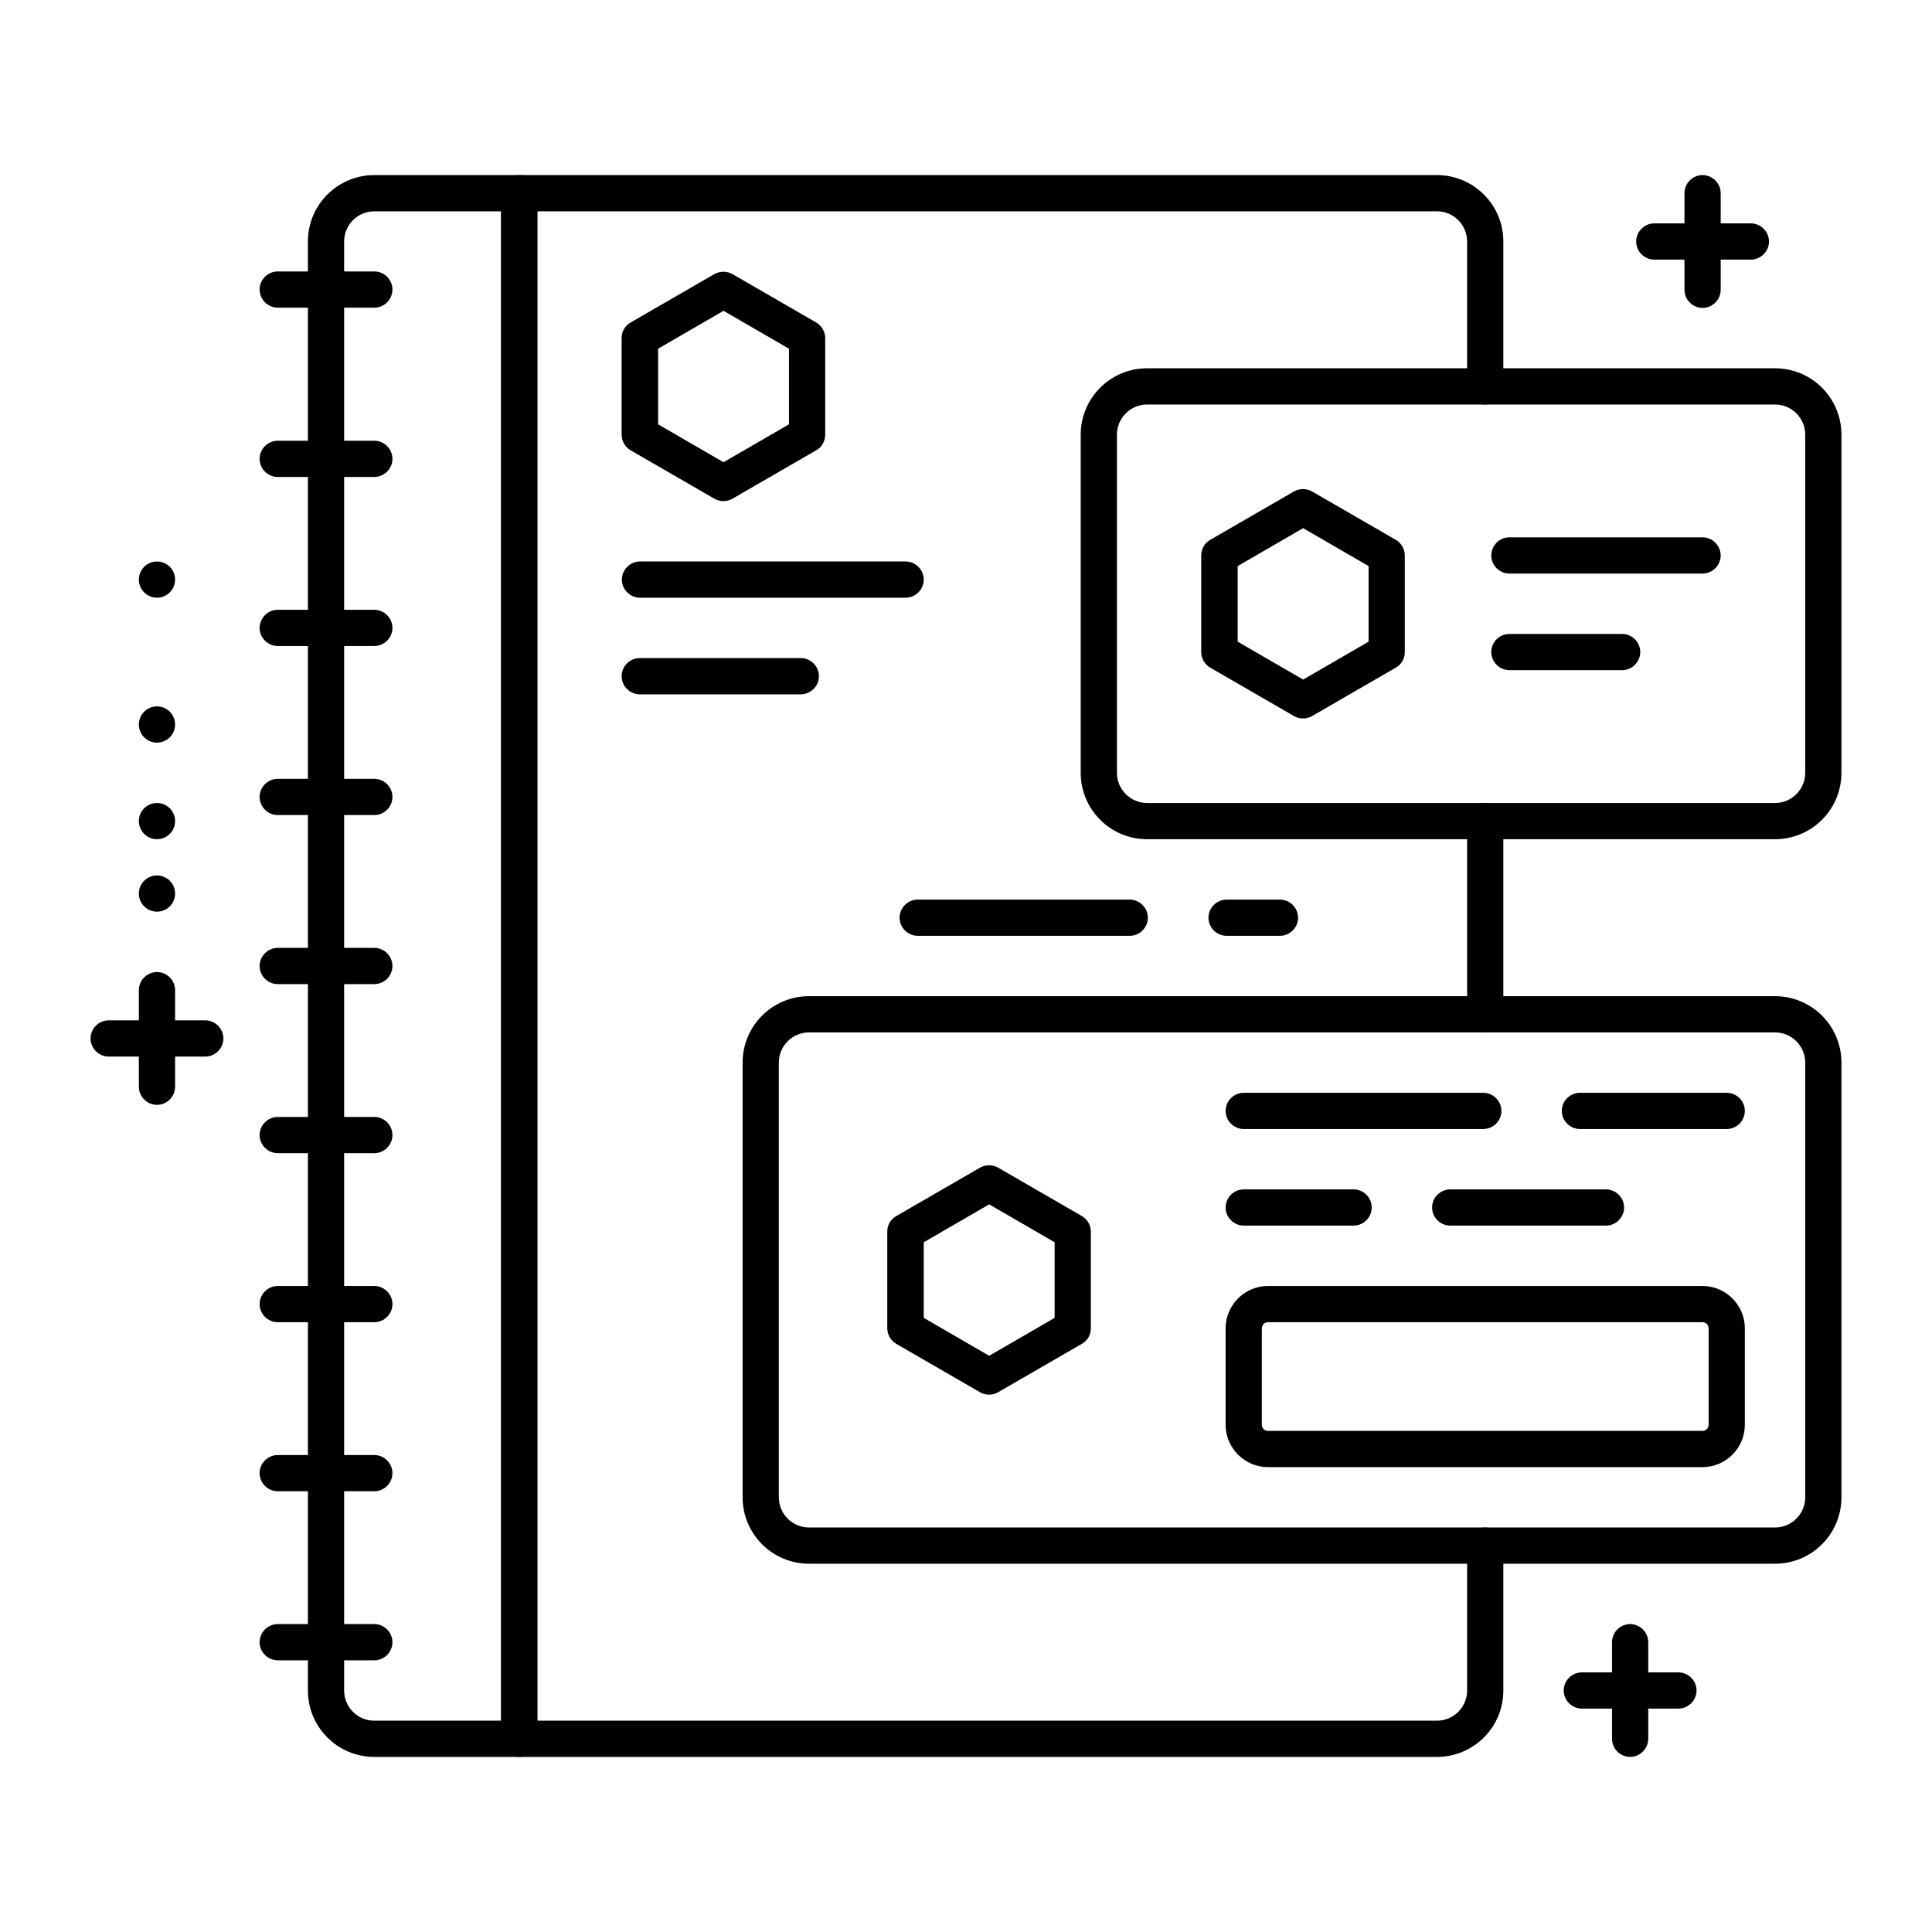 <?xml version="1.0" encoding="UTF-8"?>
<svg id="branding" xmlns="http://www.w3.org/2000/svg" viewBox="0 0 80 80">
  <defs>
    <style>
      .cls-1 {
        stroke-width: 0px;
      }
    </style>
  </defs>
  <path class="cls-1" d="M61.5,42.75c-.41,0-.75-.34-.75-.75v-8c0-.41.34-.75.75-.75s.75.34.75.75v8c0,.41-.34.75-.75.75Z"/>
  <path class="cls-1" d="M59.5,72.75H21.5c-.41,0-.75-.34-.75-.75V8c0-.41.34-.75.75-.75h38c1.52,0,2.75,1.23,2.75,2.75v6c0,.41-.34.75-.75.75s-.75-.34-.75-.75v-6c0-.69-.56-1.25-1.25-1.25H22.25v62.5h37.25c.69,0,1.25-.56,1.25-1.25v-6c0-.41.34-.75.75-.75s.75.34.75.75v6c0,1.52-1.23,2.75-2.75,2.75Z"/>
  <path class="cls-1" d="M21.5,72.75h-6c-1.52,0-2.75-1.23-2.75-2.75V10c0-1.52,1.23-2.75,2.75-2.75h6c.41,0,.75.34.75.75v64c0,.41-.34.75-.75.75ZM15.5,8.75c-.69,0-1.25.56-1.25,1.25v60c0,.69.56,1.25,1.25,1.25h5.25V8.75h-5.25Z"/>
  <path class="cls-1" d="M15.5,68.75h-4c-.41,0-.75-.34-.75-.75s.34-.75.75-.75h4c.41,0,.75.34.75.75s-.34.75-.75.75Z"/>
  <path class="cls-1" d="M15.5,61.75h-4c-.41,0-.75-.34-.75-.75s.34-.75.75-.75h4c.41,0,.75.34.75.75s-.34.75-.75.75Z"/>
  <path class="cls-1" d="M15.5,54.75h-4c-.41,0-.75-.34-.75-.75s.34-.75.75-.75h4c.41,0,.75.34.75.75s-.34.75-.75.75Z"/>
  <path class="cls-1" d="M15.5,47.75h-4c-.41,0-.75-.34-.75-.75s.34-.75.75-.75h4c.41,0,.75.34.75.75s-.34.75-.75.75Z"/>
  <path class="cls-1" d="M15.5,40.75h-4c-.41,0-.75-.34-.75-.75s.34-.75.75-.75h4c.41,0,.75.34.75.75s-.34.75-.75.75Z"/>
  <path class="cls-1" d="M15.5,33.75h-4c-.41,0-.75-.34-.75-.75s.34-.75.75-.75h4c.41,0,.75.34.75.75s-.34.75-.75.75Z"/>
  <path class="cls-1" d="M15.5,26.75h-4c-.41,0-.75-.34-.75-.75s.34-.75.75-.75h4c.41,0,.75.34.75.75s-.34.75-.75.75Z"/>
  <path class="cls-1" d="M15.5,19.75h-4c-.41,0-.75-.34-.75-.75s.34-.75.75-.75h4c.41,0,.75.34.75.75s-.34.75-.75.75Z"/>
  <path class="cls-1" d="M15.5,12.74h-4c-.41,0-.75-.34-.75-.75s.34-.75.75-.75h4c.41,0,.75.34.75.75s-.34.75-.75.75Z"/>
  <path class="cls-1" d="M70.5,60.75h-18c-.96,0-1.75-.79-1.75-1.75v-4c0-.96.79-1.75,1.75-1.75h18c.96,0,1.75.79,1.75,1.75v4c0,.96-.79,1.75-1.75,1.75ZM52.5,54.75c-.14,0-.25.11-.25.25v4c0,.14.11.25.25.25h18c.14,0,.25-.11.25-.25v-4c0-.14-.11-.25-.25-.25h-18Z"/>
  <path class="cls-1" d="M73.5,64.75h-40c-1.52,0-2.75-1.23-2.75-2.75v-18c0-1.52,1.23-2.75,2.75-2.75h40c1.52,0,2.75,1.23,2.75,2.75v18c0,1.52-1.23,2.75-2.75,2.75ZM33.5,42.75c-.69,0-1.25.56-1.25,1.25v18c0,.69.56,1.25,1.25,1.25h40c.69,0,1.25-.56,1.25-1.25v-18c0-.69-.56-1.25-1.25-1.25h-40Z"/>
  <path class="cls-1" d="M73.5,34.75h-26c-1.52,0-2.75-1.23-2.75-2.75v-14c0-1.52,1.23-2.75,2.75-2.75h26c1.52,0,2.75,1.23,2.75,2.75v14c0,1.52-1.23,2.75-2.75,2.75ZM47.5,16.75c-.69,0-1.25.56-1.25,1.25v14c0,.69.56,1.25,1.25,1.25h26c.69,0,1.25-.56,1.25-1.25v-14c0-.69-.56-1.25-1.25-1.25h-26Z"/>
  <path class="cls-1" d="M66.5,50.75h-6.45c-.41,0-.75-.34-.75-.75s.34-.75.75-.75h6.45c.41,0,.75.34.75.75s-.34.75-.75.75Z"/>
  <path class="cls-1" d="M56.05,50.75h-4.55c-.41,0-.75-.34-.75-.75s.34-.75.75-.75h4.55c.41,0,.75.34.75.75s-.34.75-.75.75Z"/>
  <path class="cls-1" d="M71.5,46.75h-6.08c-.41,0-.75-.34-.75-.75s.34-.75.75-.75h6.08c.41,0,.75.34.75.75s-.34.75-.75.75Z"/>
  <path class="cls-1" d="M61.42,46.75h-9.92c-.41,0-.75-.34-.75-.75s.34-.75.75-.75h9.92c.41,0,.75.34.75.75s-.34.75-.75.75Z"/>
  <path class="cls-1" d="M67.17,27.75h-4.67c-.41,0-.75-.34-.75-.75s.34-.75.75-.75h4.67c.41,0,.75.34.75.75s-.34.75-.75.75Z"/>
  <path class="cls-1" d="M70.5,23.75h-8c-.41,0-.75-.34-.75-.75s.34-.75.75-.75h8c.41,0,.75.34.75.75s-.34.75-.75.75Z"/>
  <path class="cls-1" d="M33.16,28.75h-6.67c-.41,0-.75-.34-.75-.75s.34-.75.75-.75h6.67c.41,0,.75.34.75.75s-.34.75-.75.75Z"/>
  <path class="cls-1" d="M37.5,24.75h-11c-.41,0-.75-.34-.75-.75s.34-.75.75-.75h11c.41,0,.75.34.75.75s-.34.75-.75.75Z"/>
  <path class="cls-1" d="M40.96,57.75c-.13,0-.26-.03-.38-.1l-3.46-2c-.23-.13-.38-.38-.38-.65v-4c0-.27.14-.52.38-.65l3.46-2c.23-.13.52-.13.75,0l3.46,2c.23.13.38.38.38.65v4c0,.27-.14.52-.38.65l-3.46,2c-.12.07-.25.1-.38.1ZM38.25,54.57l2.71,1.57,2.71-1.57v-3.13l-2.71-1.57-2.71,1.57v3.13Z"/>
  <path class="cls-1" d="M53.96,29.75c-.13,0-.26-.03-.38-.1l-3.46-2c-.23-.13-.38-.38-.38-.65v-4c0-.27.14-.52.38-.65l3.46-2c.23-.13.52-.13.75,0l3.46,2c.23.13.38.38.38.65v4c0,.27-.14.52-.38.65l-3.46,2c-.12.07-.25.1-.38.1ZM51.25,26.57l2.71,1.57,2.71-1.57v-3.13l-2.71-1.57-2.71,1.57v3.13Z"/>
  <path class="cls-1" d="M29.96,20.75c-.13,0-.26-.03-.38-.1l-3.46-2c-.23-.13-.38-.38-.38-.65v-4c0-.27.14-.52.38-.65l3.46-2c.23-.13.52-.13.75,0l3.46,2c.23.13.38.38.38.65v4c0,.27-.14.52-.38.65l-3.46,2c-.12.07-.25.1-.38.1ZM27.25,17.57l2.71,1.57,2.71-1.57v-3.13l-2.71-1.57-2.71,1.57v3.13Z"/>
  <path class="cls-1" d="M69.5,70.75h-4c-.41,0-.75-.34-.75-.75s.34-.75.75-.75h4c.41,0,.75.34.75.75s-.34.75-.75.75Z"/>
  <path class="cls-1" d="M67.5,72.75c-.41,0-.75-.34-.75-.75v-4c0-.41.34-.75.75-.75s.75.34.75.75v4c0,.41-.34.75-.75.75Z"/>
  <path class="cls-1" d="M72.5,10.75h-4c-.41,0-.75-.34-.75-.75s.34-.75.75-.75h4c.41,0,.75.34.75.75s-.34.75-.75.75Z"/>
  <path class="cls-1" d="M70.5,12.75c-.41,0-.75-.34-.75-.75v-4c0-.41.34-.75.75-.75s.75.34.75.75v4c0,.41-.34.75-.75.75Z"/>
  <path class="cls-1" d="M46.78,38.75h-8.78c-.41,0-.75-.34-.75-.75s.34-.75.75-.75h8.78c.41,0,.75.34.75.75s-.34.75-.75.75Z"/>
  <path class="cls-1" d="M53,38.75h-2.21c-.41,0-.75-.34-.75-.75s.34-.75.75-.75h2.21c.41,0,.75.34.75.75s-.34.75-.75.75Z"/>
  <path class="cls-1" d="M8.5,43.75h-4c-.41,0-.75-.34-.75-.75s.34-.75.75-.75h4c.41,0,.75.34.75.75s-.34.75-.75.75Z"/>
  <path class="cls-1" d="M6.5,45.75c-.41,0-.75-.34-.75-.75v-4c0-.41.34-.75.75-.75s.75.34.75.75v4c0,.41-.34.75-.75.75Z"/>
  <circle class="cls-1" cx="6.5" cy="37" r=".75"/>
  <circle class="cls-1" cx="6.5" cy="34" r=".75"/>
  <circle class="cls-1" cx="6.5" cy="30" r=".75"/>
  <circle class="cls-1" cx="6.5" cy="24" r=".75"/>
</svg>